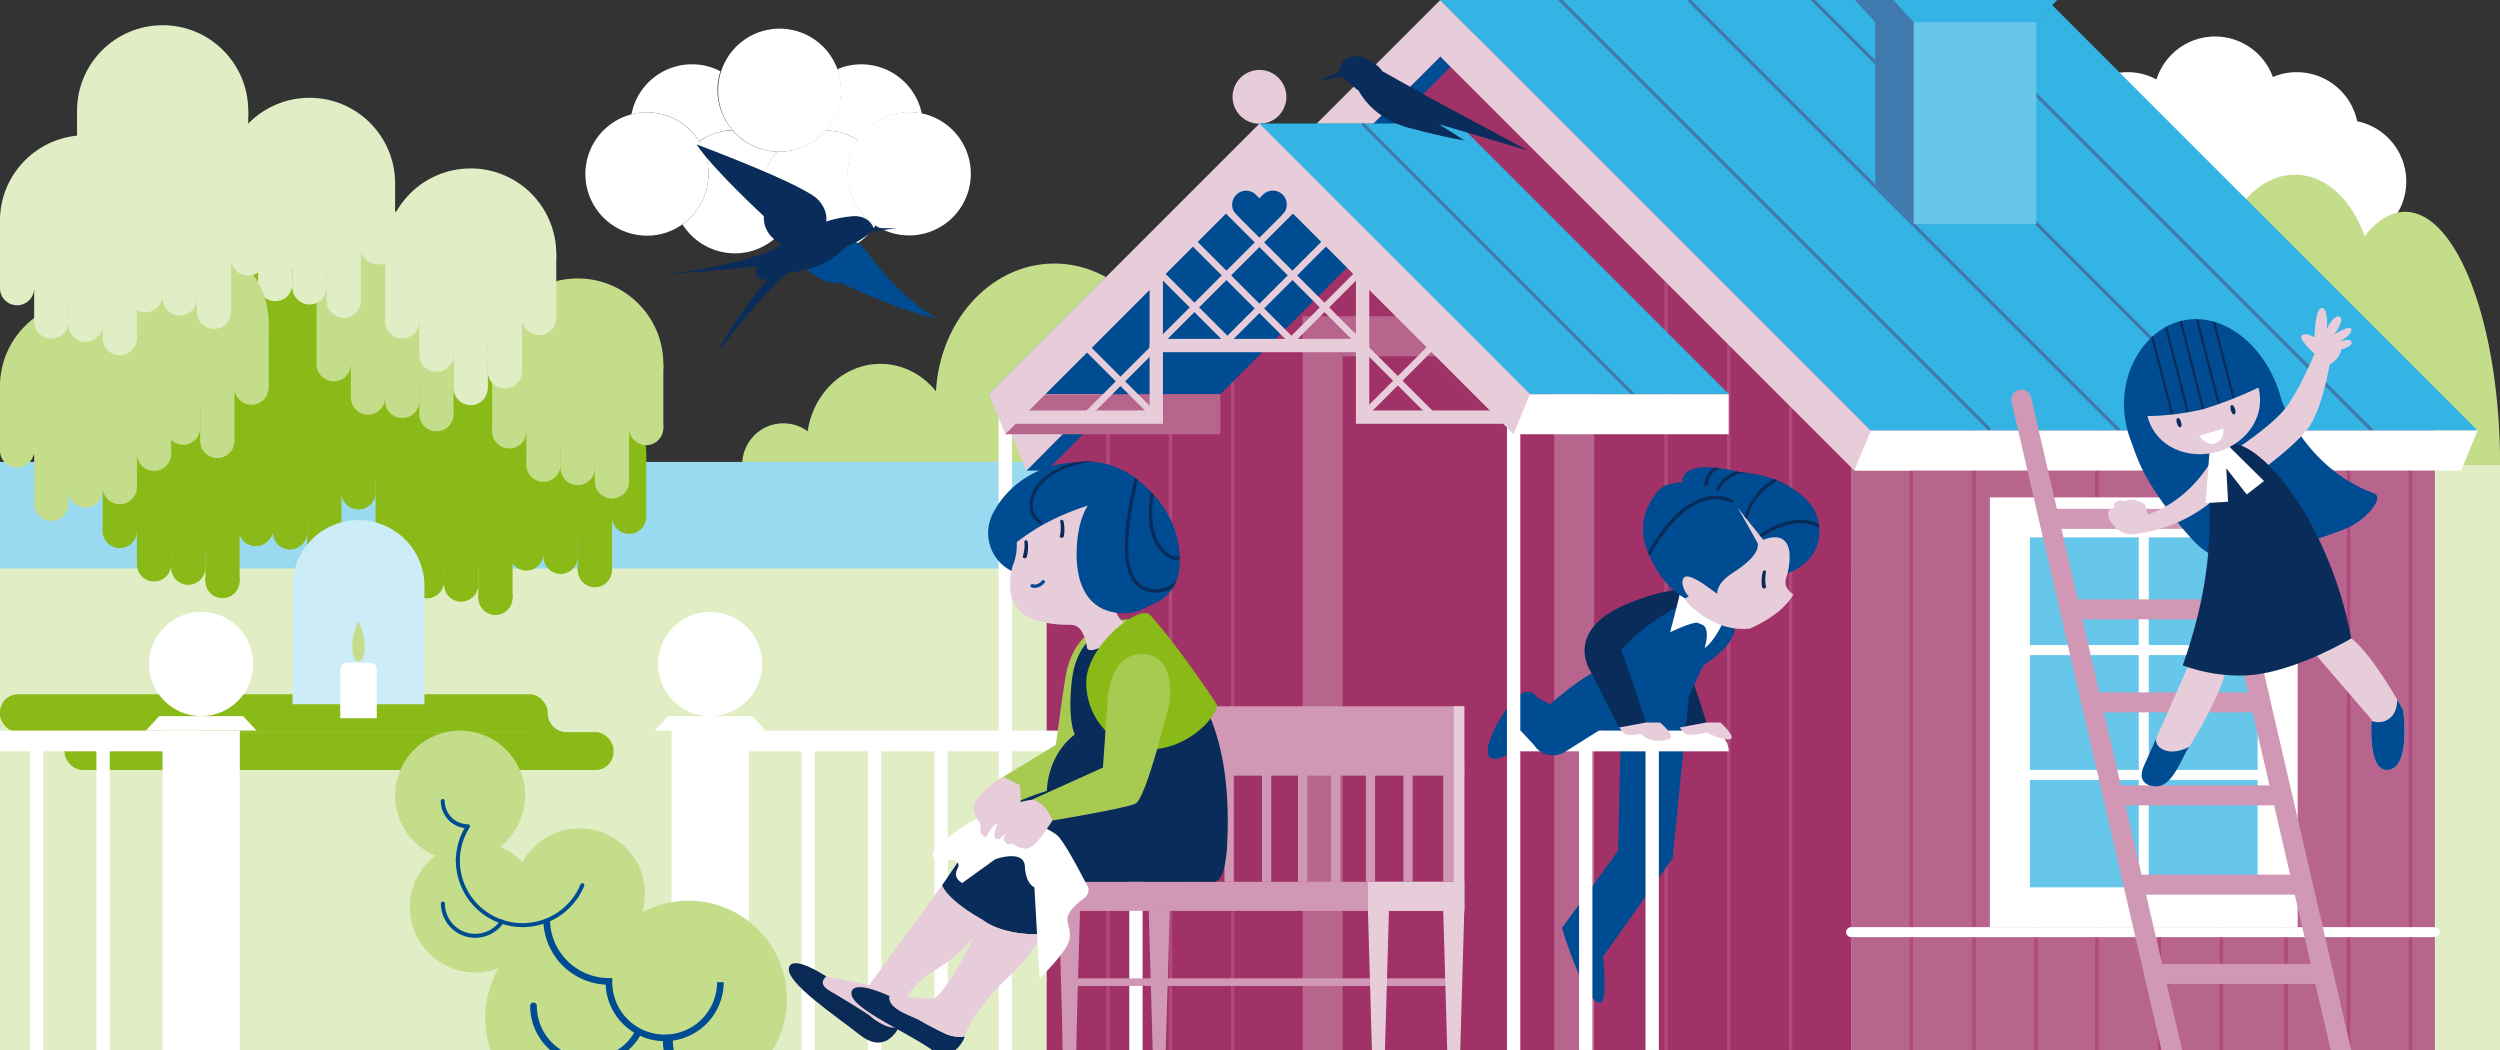 <svg xmlns="http://www.w3.org/2000/svg" viewBox="0 0 750 315"><rect x="0" y="0" width="750" height="315" fill="#333333" stroke="none"/><defs><style>.cls-1{fill:#fff;}.cls-2{fill:#c4dd8b;}.cls-3{fill:#e1eec5;}.cls-4{fill:#9adaf1;}.cls-5{fill:#89ba17;}.cls-6{fill:#ccecf8;}.cls-7{fill:#a03268;}.cls-8{fill:#b8658e;}.cls-9{fill:#b04a7b;}.cls-10{fill:#004c93;}.cls-11{fill:#e7ccd9;}.cls-12{fill:#67c7eb;}.cls-13{fill:#34b4e4;}.cls-14{fill:#4079ae;}.cls-15{fill:#0a2c5a;}.cls-16{fill:#d098b4;}.cls-17{fill:#a7cb51;}.cls-18{fill:#092a55;}</style></defs><title>efterlevande</title><g id="Efterlevande"><path class="cls-1" d="M646.776,23.754a17.941,17.941,0,0,0-8.6-2.1,18.461,18.461,0,0,0-18.1,15,18.5,18.5,0,0,0,4.7,36.4,18.345,18.345,0,0,0,10.6-3.4q7.032-5.087,0,0a18.618,18.618,0,0,0,15.7,8.7,18.261,18.261,0,0,0,13.35-5.752,18.441,18.441,0,0,0,28.849-2.648c-2.193-1.491-2.242-1.614-.1-.2a18.439,18.439,0,1,0,13.98-33.38,18.546,18.546,0,0,0-18.08-14.72,18,18,0,0,0-7.214,1.467,18.433,18.433,0,0,0-34.887.633Z"/><ellipse class="cls-2" cx="721.535" cy="139.726" rx="28.505" ry="76.187"/><ellipse class="cls-2" cx="688.461" cy="85.323" rx="23.27" ry="32.921"/><ellipse class="cls-2" cx="316.31" cy="120.033" rx="35.597" ry="40.973"/><circle class="cls-2" cx="235.007" cy="139.333" r="12.341"/><ellipse class="cls-2" cx="264.134" cy="133.282" rx="22.134" ry="24.125"/><rect class="cls-3" y="139.548" width="750.04" height="175.452"/><rect class="cls-4" y="138.58" width="700.113" height="31.989"/><circle class="cls-5" cx="138.365" cy="144.171" r="25.68"/><circle class="cls-5" cx="117.82" cy="164.366" r="5.136"/><circle class="cls-5" cx="128.092" cy="174.366" r="5.136"/><circle class="cls-5" cx="138.365" cy="175.366" r="5.136"/><circle class="cls-5" cx="148.637" cy="179.366" r="5.136"/><circle class="cls-5" cx="158.909" cy="163.366" r="5.136"/><rect class="cls-5" x="112.684" y="145.171" width="10.272" height="19.195"/><rect class="cls-5" x="122.956" y="143.171" width="10.272" height="31.195"/><rect class="cls-5" x="133.229" y="144.171" width="10.272" height="31.195"/><rect class="cls-5" x="143.501" y="148.171" width="10.272" height="31.195"/><rect class="cls-5" x="153.773" y="144.171" width="10.272" height="19.195"/><circle class="cls-5" cx="87.004" cy="128.521" r="25.68"/><circle class="cls-5" cx="66.46" cy="148.715" r="5.136"/><circle class="cls-5" cx="76.732" cy="158.715" r="5.136"/><circle class="cls-5" cx="87.004" cy="159.715" r="5.136"/><circle class="cls-5" cx="97.276" cy="163.715" r="5.136"/><circle class="cls-5" cx="107.548" cy="147.715" r="5.136"/><rect class="cls-5" x="61.324" y="129.521" width="10.272" height="19.195"/><rect class="cls-5" x="71.596" y="127.521" width="10.272" height="31.195"/><rect class="cls-5" x="81.868" y="128.521" width="10.272" height="31.195"/><rect class="cls-5" x="92.14" y="132.521" width="10.272" height="31.195"/><rect class="cls-5" x="102.412" y="128.521" width="10.272" height="19.195"/><rect class="cls-5" x="19.365" y="219.635" width="164.701" height="11.364" rx="5.408" ry="5.408"/><rect class="cls-5" y="208.283" width="164.316" height="11.364" rx="5.408" ry="5.408"/><path class="cls-5" d="M13.737,219.633a5.684,5.684,0,0,1,5.684,5.684h4.741V214.892H13.737Z"/><path class="cls-5" d="M164.317,213.967A5.684,5.684,0,0,0,170,219.65v4.741H159.576V213.967Z"/><path class="cls-6" d="M107.548,156.041h0a19.782,19.782,0,0,1,19.782,19.782v35.46a0,0,0,0,1,0,0H87.767a0,0,0,0,1,0,0v-35.46A19.782,19.782,0,0,1,107.548,156.041Z"/><polygon class="cls-5" points="87.004 62.977 35.934 70.249 30.798 128.408 107.548 134.544 112.684 144.171 173.322 118.491 133.229 81.308 87.004 62.977"/><circle class="cls-5" cx="168.186" cy="135.846" r="25.68"/><circle class="cls-5" cx="147.642" cy="156.041" r="5.136"/><circle class="cls-5" cx="157.914" cy="166.041" r="5.136"/><circle class="cls-5" cx="168.186" cy="167.041" r="5.136"/><circle class="cls-5" cx="178.458" cy="171.041" r="5.136"/><circle class="cls-5" cx="188.73" cy="155.041" r="5.136"/><rect class="cls-5" x="142.506" y="136.846" width="10.272" height="19.195"/><rect class="cls-5" x="152.778" y="134.846" width="10.272" height="31.195"/><rect class="cls-5" x="163.05" y="135.846" width="10.272" height="31.195"/><rect class="cls-5" x="173.322" y="139.846" width="10.272" height="31.195"/><rect class="cls-5" x="183.594" y="135.846" width="10.272" height="19.195"/><circle class="cls-5" cx="56.478" cy="139.118" r="25.68"/><circle class="cls-5" cx="35.934" cy="159.313" r="5.136"/><circle class="cls-5" cx="46.206" cy="169.313" r="5.136"/><circle class="cls-5" cx="56.478" cy="170.313" r="5.136"/><circle class="cls-5" cx="66.75" cy="174.313" r="5.136"/><circle class="cls-5" cx="77.022" cy="158.313" r="5.136"/><rect class="cls-5" x="30.798" y="140.118" width="10.272" height="19.195"/><rect class="cls-5" x="41.07" y="138.118" width="10.272" height="31.195"/><rect class="cls-5" x="51.342" y="139.118" width="10.272" height="31.195"/><rect class="cls-5" x="61.614" y="143.118" width="10.272" height="31.195"/><rect class="cls-5" x="71.886" y="139.118" width="10.272" height="19.195"/><circle class="cls-2" cx="25.662" cy="115.947" r="25.68"/><circle class="cls-2" cx="46.206" cy="136.142" r="5.136"/><circle class="cls-2" cx="35.934" cy="146.142" r="5.136"/><circle class="cls-2" cx="25.662" cy="147.142" r="5.136"/><circle class="cls-2" cx="15.39" cy="151.142" r="5.136"/><circle class="cls-2" cx="5.118" cy="135.142" r="5.136"/><rect class="cls-2" x="41.07" y="116.947" width="10.272" height="19.195" transform="translate(92.412 253.089) rotate(-180)"/><rect class="cls-2" x="30.798" y="114.947" width="10.272" height="31.195" transform="translate(71.868 261.089) rotate(-180)"/><rect class="cls-2" x="20.526" y="115.947" width="10.272" height="31.195" transform="translate(51.324 263.089) rotate(-180)"/><rect class="cls-2" x="10.254" y="119.947" width="10.272" height="31.195" transform="translate(30.78 271.089) rotate(-180)"/><rect class="cls-2" x="-0.018" y="115.947" width="10.272" height="19.195" transform="translate(10.235 251.089) rotate(-180)"/><circle class="cls-2" cx="173.322" cy="109.214" r="25.68"/><circle class="cls-2" cx="152.778" cy="129.408" r="5.136"/><circle class="cls-2" cx="163.05" cy="139.408" r="5.136"/><circle class="cls-2" cx="173.322" cy="140.408" r="5.136"/><circle class="cls-2" cx="183.594" cy="144.408" r="5.136"/><circle class="cls-2" cx="193.866" cy="128.408" r="5.136"/><rect class="cls-2" x="147.642" y="110.214" width="10.272" height="19.195"/><rect class="cls-2" x="157.914" y="108.214" width="10.272" height="31.195"/><rect class="cls-2" x="168.186" y="109.214" width="10.272" height="31.195"/><rect class="cls-2" x="178.458" y="113.214" width="10.272" height="31.195"/><rect class="cls-2" x="188.731" y="109.214" width="10.272" height="19.195"/><circle class="cls-2" cx="120.659" cy="89.078" r="25.68"/><circle class="cls-2" cx="100.114" cy="109.272" r="5.136"/><circle class="cls-2" cx="110.386" cy="119.272" r="5.136"/><circle class="cls-2" cx="120.659" cy="120.272" r="5.136"/><circle class="cls-2" cx="130.931" cy="124.272" r="5.136"/><circle class="cls-2" cx="141.203" cy="108.272" r="5.136"/><rect class="cls-2" x="94.978" y="90.078" width="10.272" height="19.195"/><rect class="cls-2" x="105.25" y="88.078" width="10.272" height="31.195"/><rect class="cls-2" x="115.523" y="89.078" width="10.272" height="31.195"/><rect class="cls-2" x="125.795" y="93.078" width="10.272" height="31.195"/><rect class="cls-2" x="136.067" y="89.078" width="10.272" height="19.195"/><circle class="cls-3" cx="92.853" cy="55.019" r="25.68"/><circle class="cls-3" cx="72.308" cy="75.214" r="5.136"/><circle class="cls-3" cx="82.58" cy="85.214" r="5.136"/><circle class="cls-3" cx="92.853" cy="86.214" r="5.136"/><circle class="cls-3" cx="103.125" cy="90.214" r="5.136"/><circle class="cls-3" cx="113.397" cy="74.214" r="5.136"/><rect class="cls-3" x="67.172" y="56.019" width="10.272" height="19.195"/><rect class="cls-3" x="77.444" y="54.019" width="10.272" height="31.195"/><rect class="cls-3" x="87.717" y="55.019" width="10.272" height="31.195"/><rect class="cls-3" x="97.989" y="59.019" width="10.272" height="31.195"/><rect class="cls-3" x="108.261" y="55.019" width="10.272" height="19.195"/><circle class="cls-2" cx="54.93" cy="97.098" r="25.68"/><circle class="cls-2" cx="34.386" cy="117.293" r="5.136"/><circle class="cls-2" cx="44.658" cy="127.293" r="5.136"/><circle class="cls-2" cx="54.93" cy="128.293" r="5.136"/><circle class="cls-2" cx="65.202" cy="132.293" r="5.136"/><circle class="cls-2" cx="75.474" cy="116.293" r="5.136"/><rect class="cls-2" x="29.25" y="98.098" width="10.272" height="19.195"/><rect class="cls-2" x="39.522" y="96.098" width="10.272" height="31.195"/><rect class="cls-2" x="49.794" y="97.098" width="10.272" height="31.195"/><rect class="cls-2" x="60.066" y="101.098" width="10.272" height="31.195"/><rect class="cls-2" x="70.339" y="97.098" width="10.272" height="19.195"/><circle class="cls-3" cx="48.794" cy="33.244" r="25.68"/><circle class="cls-3" cx="28.25" cy="53.439" r="5.136"/><circle class="cls-3" cx="38.522" cy="63.439" r="5.136"/><circle class="cls-3" cx="48.794" cy="64.439" r="5.136"/><circle class="cls-3" cx="59.066" cy="68.439" r="5.136"/><circle class="cls-3" cx="69.338" cy="52.439" r="5.136"/><rect class="cls-3" x="23.114" y="34.244" width="10.272" height="19.195"/><rect class="cls-3" x="33.386" y="32.244" width="10.272" height="31.195"/><rect class="cls-3" x="43.658" y="33.244" width="10.272" height="31.195"/><rect class="cls-3" x="53.93" y="37.244" width="10.272" height="31.195"/><rect class="cls-3" x="64.203" y="33.244" width="10.272" height="19.195"/><circle class="cls-3" cx="25.662" cy="66.249" r="25.68"/><circle class="cls-3" cx="5.118" cy="86.444" r="5.136"/><circle class="cls-3" cx="15.39" cy="96.444" r="5.136"/><circle class="cls-3" cx="25.662" cy="97.444" r="5.136"/><circle class="cls-3" cx="35.934" cy="101.444" r="5.136"/><circle class="cls-3" cx="46.206" cy="85.444" r="5.136"/><rect class="cls-3" x="-0.018" y="67.249" width="10.272" height="19.195"/><rect class="cls-3" x="10.254" y="65.249" width="10.272" height="31.195"/><rect class="cls-3" x="20.526" y="66.249" width="10.272" height="31.195"/><rect class="cls-3" x="30.798" y="70.249" width="10.272" height="31.195"/><rect class="cls-3" x="41.07" y="66.249" width="10.272" height="19.195"/><circle class="cls-3" cx="53.93" cy="58.344" r="25.68"/><circle class="cls-3" cx="33.386" cy="78.539" r="5.136"/><circle class="cls-3" cx="43.658" cy="88.539" r="5.136"/><circle class="cls-3" cx="53.93" cy="89.539" r="5.136"/><circle class="cls-3" cx="64.202" cy="93.539" r="5.136"/><circle class="cls-3" cx="74.474" cy="77.539" r="5.136"/><rect class="cls-3" x="28.25" y="59.344" width="10.272" height="19.195"/><rect class="cls-3" x="38.522" y="57.344" width="10.272" height="31.195"/><rect class="cls-3" x="48.794" y="58.344" width="10.272" height="31.195"/><rect class="cls-3" x="59.066" y="62.344" width="10.272" height="31.195"/><rect class="cls-3" x="69.339" y="58.344" width="10.272" height="19.195"/><circle class="cls-3" cx="141.203" cy="76.208" r="25.68"/><circle class="cls-3" cx="120.659" cy="96.403" r="5.136"/><circle class="cls-3" cx="130.931" cy="106.403" r="5.136"/><circle class="cls-3" cx="141.203" cy="116.403" r="5.136"/><circle class="cls-3" cx="151.475" cy="111.403" r="5.136"/><circle class="cls-3" cx="161.747" cy="95.403" r="5.136"/><rect class="cls-3" x="115.523" y="77.208" width="10.272" height="19.195"/><rect class="cls-3" x="125.795" y="75.208" width="10.272" height="31.195"/><rect class="cls-3" x="136.067" y="76.208" width="10.272" height="40.195"/><rect class="cls-3" x="146.339" y="80.208" width="10.272" height="31.195"/><rect class="cls-3" x="156.611" y="76.208" width="10.272" height="19.195"/><path class="cls-1" d="M209.745,42.4a19.321,19.321,0,0,1,10-3.4,18.163,18.163,0,0,1-4.5-12,16.867,16.867,0,0,1,.9-5.6,17.942,17.942,0,0,0-8.6-2.1,18.461,18.461,0,0,0-18.1,15,17.59,17.59,0,0,1,4.6-.6A18.361,18.361,0,0,1,209.745,42.4Z"/><path class="cls-1" d="M247.745,39.1a18.753,18.753,0,0,1,9.6,3,18.365,18.365,0,0,1,15.5-8.4,14.994,14.994,0,0,1,3.7.4,18.547,18.547,0,0,0-18.1-14.8,18,18,0,0,0-7.3,1.5,18.967,18.967,0,0,1,1.1,6.3A18.562,18.562,0,0,1,247.745,39.1Z"/><path class="cls-1" d="M233.144,45.5a18.65,18.65,0,0,1-13.4-6.4,17.439,17.439,0,0,0-10,3.4,17.771,17.771,0,0,1,2.8,9.7,18.652,18.652,0,0,1-7.8,15.1,18.618,18.618,0,0,0,15.7,8.7,18.267,18.267,0,0,0,13.4-5.8,18.174,18.174,0,0,1-5.1-12.7A18.608,18.608,0,0,1,233.144,45.5Z"/><path class="cls-1" d="M254.344,52.1a17.863,17.863,0,0,1,3-10,18.46,18.46,0,0,0-9.6-3,18.534,18.534,0,0,1-14,6.4h-.6a18.308,18.308,0,0,0,.6,24.7,18.447,18.447,0,0,0,28.9-2.6A18.649,18.649,0,0,1,254.344,52.1Z"/><path class="cls-1" d="M276.444,34a22.059,22.059,0,0,0-3.7-.4,18.6,18.6,0,0,0-15.5,8.4,18.107,18.107,0,0,0-3,10,18.5,18.5,0,1,0,22.2-18Z"/><path class="cls-1" d="M212.544,52.1a17.771,17.771,0,0,0-2.8-9.7,18.618,18.618,0,0,0-15.7-8.7,17.049,17.049,0,0,0-4.6.6,18.5,18.5,0,0,0,4.7,36.4,18.345,18.345,0,0,0,10.6-3.4A18.7,18.7,0,0,0,212.544,52.1Z"/><path class="cls-1" d="M219.844,39.1a18.471,18.471,0,0,0,13.4,6.4h.6a18.534,18.534,0,0,0,14-6.4,18.163,18.163,0,0,0,4.5-12,18.961,18.961,0,0,0-1.1-6.3,18.434,18.434,0,0,0-34.9.6,17.741,17.741,0,0,0-.9,5.6A18.025,18.025,0,0,0,219.844,39.1Z"/><ellipse class="cls-2" cx="375.826" cy="120.033" rx="35.597" ry="40.973"/><polygon class="cls-7" points="555.339 315 314.006 315 314.006 110.166 391.369 47.303 431.669 7.023 555.339 47.303 555.339 315"/><rect class="cls-8" x="555.339" y="123.248" width="175.121" height="191.752"/><rect class="cls-9" x="350.66" y="125.409" width="1" height="189.591"/><rect class="cls-9" x="518.11" y="78.701" width="1" height="236.291"/><rect class="cls-9" x="499.331" y="78.701" width="1" height="236.291"/><rect class="cls-9" x="536.687" y="78.701" width="1" height="236.291"/><rect class="cls-9" x="591.699" y="78.701" width="1" height="236.299"/><rect class="cls-9" x="572.918" y="78.701" width="1" height="236.299"/><rect class="cls-9" x="610.276" y="78.701" width="1" height="236.299"/><rect class="cls-9" x="647.337" y="78.701" width="1" height="236.299"/><rect class="cls-9" x="628.558" y="78.701" width="1" height="236.299"/><rect class="cls-9" x="665.915" y="78.701" width="1" height="236.299"/><rect class="cls-9" x="704.102" y="139.68" width="1" height="175.32"/><rect class="cls-9" x="685.323" y="78.701" width="1" height="236.299"/><rect class="cls-9" x="722.679" y="139.68" width="1" height="175.32"/><rect class="cls-9" x="331.939" y="125.409" width="1" height="189.591"/><rect class="cls-9" x="369.296" y="114.557" width="1" height="200.443"/><polygon class="cls-10" points="307.886 141.176 435.109 13.954 441.228 13.954 314.006 141.176 307.886 141.176"/><polygon class="cls-11" points="432.097 0 302.982 129.115 307.886 141.176 307.891 141.176 432.097 16.971 556.303 141.176 573.273 141.176 432.097 0"/><path class="cls-1" d="M730.46,281.139H555.338a1.5,1.5,0,0,1,0-3H730.46a1.5,1.5,0,0,1,0,3Z"/><polygon class="cls-10" points="296.745 118.245 377.86 37.13 377.988 37.13 437.517 37.13 439.962 44.391 366.108 118.245 296.745 118.245"/><rect class="cls-1" x="240.474" y="222.29" width="4" height="92.71"/><rect class="cls-1" x="201.457" y="219.183" width="23.18" height="71.31"/><polygon class="cls-1" points="229.637 219.183 196.457 219.183 200.457 214.831 225.637 214.831 229.637 219.183"/><circle class="cls-1" cx="213.047" cy="199.201" r="15.631"/><path class="cls-1" d="M212.875,225.4l5.309-6.214H356.631a6.214,6.214,0,0,1,6.214,6.214Z"/><circle class="cls-11" cx="377.839" cy="29.054" r="8.076"/><rect class="cls-12" x="602.971" y="155.216" width="80.323" height="116.977"/><path class="cls-1" d="M677.294,161.216V266.193H608.97V161.216h68.324m12-12H596.97V278.193h92.324V149.216Z"/><rect class="cls-7" x="396.78" y="100.88" width="75.474" height="208.12"/><path class="cls-8" d="M466.253,106.88V315H402.78V106.88h63.473m12-12H390.78V315h87.473V94.88Z"/><polygon class="cls-13" points="518.61 118.245 437.495 37.13 437.367 37.13 377.839 37.13 458.953 118.245 518.61 118.245"/><polygon class="cls-13" points="518.61 118.245 437.495 37.13 437.367 37.13 377.839 37.13 458.953 118.245 518.61 118.245"/><polygon class="cls-13" points="743.279 129.159 614.123 0.002 563.67 0.002 432.097 0.002 561.253 129.159 743.279 129.159"/><rect class="cls-14" x="531.892" y="-26.999" width="1" height="182.655" transform="translate(110.447 395.299) rotate(-45)"/><rect class="cls-14" x="448.837" y="20.331" width="1" height="114.713" transform="translate(76.674 340.483) rotate(-45)"/><rect class="cls-14" x="570.713" y="-26.747" width="1" height="182.655" transform="translate(121.639 422.824) rotate(-45)"/><rect class="cls-14" x="607.687" y="-26.999" width="1" height="182.654" transform="translate(132.646 448.892) rotate(-45)"/><rect class="cls-14" x="646.507" y="-26.747" width="1" height="182.655" transform="translate(143.839 476.419) rotate(-45)"/><rect class="cls-1" x="641.632" y="155.66" width="3" height="112.449"/><path class="cls-15" d="M529.9,178.281s-5.5-4.459-23.014,2.632c-19.966,8.084-11.6,20.381-11.6,20.381l8.607,16.964,8.023-1.5s-3.076-10.344-7.424-21.765C504.493,194.993,513.213,184.44,529.9,178.281Z"/><path class="cls-10" d="M464.862,211.486,486.2,221.808l-.767,33.477L468.58,278.4s6.741,22.355,11.341,22.418c2.55.035.974-13.776.974-13.776l20.9-29.6,4.868-48.561,4.338-9.29s12.62-7.545,8.6-13.863-11.8-12.623-22.9-6.074c-6.313,3.723-16.777,21.157-16.777,21.157C473.294,203.632,464.862,211.486,464.862,211.486Z"/><rect class="cls-1" x="260.409" y="222.29" width="4" height="92.71"/><rect class="cls-1" x="473.721" y="222.29" width="4" height="92.702"/><rect class="cls-1" x="493.656" y="222.29" width="4" height="92.702"/><rect class="cls-1" x="318.845" y="222.29" width="4" height="92.71"/><rect class="cls-1" x="338.78" y="222.29" width="4" height="92.71"/><path class="cls-10" d="M461.155,209.239s-1.888-3.382-5.6-.6-11.136,15.3-8.832,18.336,11.776-4.932,11.776-4.932l3.56,3.072,5.4-8.509,2.816-2.529Z"/><polygon class="cls-16" points="345.809 315 349.722 315 350.924 273.096 344.607 273.096 345.809 315"/><polygon class="cls-16" points="318.889 315 322.802 315 324.003 273.096 317.687 273.096 318.889 315"/><rect class="cls-16" x="320.141" y="264.534" width="119.143" height="8.73" transform="translate(759.426 537.799) rotate(-180)"/><rect class="cls-16" x="321.043" y="293.51" width="116.473" height="2.279" transform="translate(758.558 589.299) rotate(-180)"/><rect class="cls-11" x="410.375" y="264.534" width="28.909" height="8.73" transform="translate(849.659 537.799) rotate(-180)"/><polygon class="cls-11" points="411.576 315 415.49 315 416.691 273.096 410.375 273.096 411.576 315"/><polygon class="cls-11" points="434.17 315 438.083 315 439.284 273.096 432.968 273.096 434.17 315"/><rect class="cls-1" x="452.09" y="118.245" width="4" height="196.755"/><rect class="cls-1" x="280.343" y="222.29" width="4" height="92.71"/><rect class="cls-1" x="28.927" y="222.29" width="4" height="92.888"/><rect class="cls-1" x="49.362" y="222.29" width="3" height="68.203"/><rect class="cls-1" x="48.765" y="219.183" width="23.18" height="95.817" transform="translate(120.709 534.183) rotate(-180)"/><polygon class="cls-1" points="43.765 219.183 76.944 219.183 72.944 214.831 47.765 214.831 43.765 219.183"/><circle class="cls-1" cx="60.355" cy="199.201" r="15.631"/><rect class="cls-1" y="219.183" width="60.355" height="6.214"/><rect class="cls-1" x="8.993" y="222.29" width="4" height="92.888"/><rect class="cls-1" x="601.503" y="230.978" width="83.258" height="3"/><rect class="cls-1" x="601.503" y="193.533" width="83.258" height="3"/><path class="cls-11" d="M451.886,127.136H406.78V77.687a2,2,0,0,1,4,0v45.449h41.106a2,2,0,0,1,0,4Z"/><path class="cls-11" d="M408.78,105.66h-61.9a2,2,0,0,1,0-4h61.9a2,2,0,0,1,0,4Z"/><path class="cls-11" d="M430.256,126.136a1,1,0,0,1-.707-.293L363,59.3a1,1,0,0,1,1.414-1.414l66.548,66.548a1,1,0,0,1-.707,1.707Z"/><path class="cls-11" d="M369.752,104.651a1,1,0,0,1-.707-.293l-22.53-22.531a1,1,0,0,1,1.414-1.414l22.53,22.531a1,1,0,0,1-.707,1.707Z"/><path class="cls-11" d="M408.428,126.136a1,1,0,0,1-.707-1.707l22.531-22.53a1,1,0,0,1,1.414,1.414l-22.531,22.53A1,1,0,0,1,408.428,126.136Z"/><path class="cls-11" d="M388.966,104.656a1,1,0,0,1-.707-.293L351.838,67.941a1,1,0,0,1,1.414-1.414l36.421,36.422a1,1,0,0,1-.707,1.707Z"/><path class="cls-11" d="M385.9,104.66a1,1,0,0,1-.707-1.707l22.53-22.53a1,1,0,0,1,1.414,1.414l-22.53,22.53A1,1,0,0,1,385.9,104.66Z"/><path class="cls-11" d="M366.684,104.665a1,1,0,0,1-.707-1.707L402.4,66.537a1,1,0,0,1,1.414,1.414l-36.421,36.421A1,1,0,0,1,366.684,104.665Z"/><rect class="cls-1" x="453.838" y="118.272" width="64.771" height="12"/><polygon class="cls-14" points="562.571 0 562.571 55.689 574.128 67.234 599.349 67.234 599.349 0 562.571 0"/><polygon class="cls-14" points="556.442 0 617.085 0 610.955 6.668 562.571 6.668 556.442 0"/><rect class="cls-12" x="574.128" width="36.777" height="67.234"/><polygon class="cls-13" points="567.999 0 617.085 0 610.955 6.668 574.128 6.668 567.999 0"/><path class="cls-1" d="M455.414,219.183H512.4a6.214,6.214,0,0,1,6.214,6.214v0a0,0,0,0,1,0,0h-63.2a0,0,0,0,1,0,0v-6.214A0,0,0,0,1,455.414,219.183Z"/><polygon class="cls-1" points="743.279 129.164 743.279 129.159 561.253 129.159 556.299 141.159 738.327 141.159 743.279 129.164"/><rect class="cls-16" x="614.347" y="152.66" width="52.914" height="6"/><path class="cls-16" d="M656.474,116.95a3,3,0,0,0-2.247,3.6L699.206,315h6.158L660.073,119.2A3,3,0,0,0,656.474,116.95Z"/><rect class="cls-16" x="619.612" y="179.801" width="52.913" height="6"/><rect class="cls-16" x="627.821" y="207.713" width="52.913" height="6"/><rect class="cls-16" x="644.917" y="289.178" width="52.913" height="6"/><rect class="cls-16" x="639.366" y="262.396" width="52.913" height="6"/><rect class="cls-16" x="632.72" y="235.61" width="52.913" height="6"/><circle class="cls-2" cx="173.884" cy="268.109" r="19.6"/><circle class="cls-2" cx="142.564" cy="272.143" r="19.6"/><circle class="cls-2" cx="138.037" cy="238.687" r="19.505"/><rect class="cls-1" x="299.594" y="125.136" width="4" height="189.864"/><rect class="cls-8" x="301.594" y="118.272" width="64.52" height="12"/><path class="cls-11" d="M348.88,127.136H304.955a2,2,0,0,1,0-4H344.88V77.687a2,2,0,0,1,4,0Z"/><path class="cls-11" d="M346.88,126.136a1,1,0,0,1-.707-.293l-22.531-22.53a1,1,0,0,1,1.414-1.414l22.531,22.53a1,1,0,0,1-.707,1.707Z"/><path class="cls-11" d="M325.4,126.136a1,1,0,0,1-.707-1.707l66.538-66.538a1,1,0,0,1,1.414,1.414l-66.538,66.538A1,1,0,0,1,325.4,126.136Z"/><path class="cls-11" d="M377.839,37.066l-81.146,81.146,4.906,12.065,67.419-67.419v1.722H371.1l-.228-.228a4.18,4.18,0,0,1,5.912-5.912l1.035,1.035,1.068-1.068A4.18,4.18,0,0,1,384.8,64.32l-.261.261h2.092v-1.75l67.447,67.447,4.906-12.065Z"/><path class="cls-10" d="M487.734,214.068l-18.253,11.5a6.77,6.77,0,0,1-9.309-2.114l-3.979-4.253a22.263,22.263,0,0,1,5.627-5.8l18.253-11.5a6.77,6.77,0,0,1,9.309,2.114l.466.739A6.77,6.77,0,0,1,487.734,214.068Z"/><path class="cls-15" d="M511.72,178.281s-5.5-4.459-23.014,2.632c-19.966,8.084-11.6,20.381-11.6,20.381l8.607,16.964,8.023-1.5s-3.076-10.344-7.424-21.765C486.318,194.993,495.038,184.44,511.72,178.281Z"/><path class="cls-1" d="M504.041,177.643s-.121,1.117-3.012,12.036c0,0,7.035-3.392,8.42-2.787l1.385.605s2.314.82.558,6.924c0,0,3-1.737,6.214-9.315,0,0-.454,1.759-5.519-.619A21.954,21.954,0,0,1,504.041,177.643Z"/><path class="cls-11" d="M504.7,144.648s-20.738,9.905-3.576,30.073l5.272,6.216s7.437,8.755,18.481,7.66l.074-.006s9.565-3.883,13.055-10.24c0,0-2.967-1.811-2.272-4.529.651-2.548,2.3-5.455,1.7-11.383C536.781,156.038,529.818,135.854,504.7,144.648Z"/><path class="cls-10" d="M536.7,145.892c-5.878-3.734-14.757-4.254-14.757-4.254s-17.212-4.823-17.25,3.009c0,0-4.137.224-6.217,1.642-.063.043-.119.089-.177.134a3.116,3.116,0,0,0-.534.5,20.3,20.3,0,0,0-4.191,7.2q-.1.345-.2.706a15.919,15.919,0,0,0-.229,6.678c.042.244.092.493.146.743a20.97,20.97,0,0,0,1.345,4.086c.367.83.738,1.6,1.109,2.324.122.239.245.474.367.7,4.3,8,9.487,10.129,9.487,10.129l6.536-3.509,3.078,2.173s-.645-2.654,4.145-5.98c1.161-.806,8.517-5.115,7.977-9.166,0,0-5.569-10.064-6.165-10.8l7.832,9.744s10.459-4.862,7.3,10.008c0,0,8.941-2.787,9.477-11.586C546.288,152.088,540.593,148.362,536.7,145.892Z"/><path class="cls-15" d="M529.426,171.105h0a.68.68,0,0,0-.626.563,11.582,11.582,0,0,0-.2,4.4.658.658,0,0,0,.707.468h0c.341-.016.561-.238.5-.5a10.988,10.988,0,0,1-.023-4.294C529.842,171.417,529.687,171.128,529.426,171.105Z"/><path class="cls-11" d="M512.142,175.981s-5.66-4.289-6.991-2.681.211,7.563,9.424,10.322"/><path class="cls-11" d="M511.917,216.758h4.247s5.335,4.894,2.549,5.045-6.8-2.109-6.8-2.109-5.495,1.588-6.759.075l-1.264-1.512Z"/><path class="cls-11" d="M493.756,216.758H498s5.242,4.315,2.549,5.045c-5.914,1.6-8.329-1.741-8.329-1.741s-3.961,1.22-5.225-.293l-1.264-1.512Z"/><path class="cls-15" d="M545.639,157.136c-2.668-1.316-8.75-2.855-17.818,3.267l.281.415.314.391c6.053-4.077,10.659-4.5,13.446-4.134a10.489,10.489,0,0,1,3.906,1.279C545.74,157.936,545.7,157.528,545.639,157.136Z"/><path class="cls-15" d="M533.257,144.155q-.6-.241-1.2-.452a19.84,19.84,0,0,0-8.722,11.176v0l.5.622a.5.5,0,0,0,.463-.361C526.02,148.905,531.173,145.366,533.257,144.155Z"/><path class="cls-15" d="M519.926,150.64a.5.5,0,0,0-.163-.687,11.113,11.113,0,0,0-8.295-.742c-6.044,1.575-11.783,7.144-17.066,16.54.08.195.154.387.242.585.068.154.137.3.2.445a.485.485,0,0,0,.233-.2c5.113-9.207,10.854-14.875,16.6-16.39a10.33,10.33,0,0,1,7.555.615A.5.5,0,0,0,519.926,150.64Z"/><path class="cls-15" d="M514.3,140.274a6.784,6.784,0,0,0-3.042,5.556l1,.068c.27-3.994,2.975-5.142,3.9-5.419C515.551,140.4,514.93,140.327,514.3,140.274Z"/><path class="cls-15" d="M520.959,141.386A9.853,9.853,0,0,0,514.727,147l.922.387a9.344,9.344,0,0,1,8.172-5.556v-.007c-1.149-.144-1.873-.189-1.873-.189S521.577,141.535,520.959,141.386Z"/><path class="cls-10" d="M281.281,95.5S271.3,91.019,259.917,75.32c-3.666-5.056-10.517-3.779-10.517-3.779l-8.431,7.849a13.668,13.668,0,0,0,11.461,5.578S271.876,94.119,281.281,95.5Z"/><path class="cls-11" d="M295.928,274.173s-2.409,8.832-14.586,16.32c-13.478,8.287-10.756,15.494-10.756,15.494s-3.532,11.713-12.8,4.351c-6.734-5.346-21.92-15.448-21.117-19.889s11.228,2.493,11.228,2.493,12.1,2.417,12.842,2.632c0,0,7.364-10.179,21.912-30.022"/><path class="cls-17" d="M304.62,240.8s17.68-4.165,20.966-5.671,12.188-32.045,12.188-32.045S349.2,185.5,339.3,185.761c-15.059.4-18.2,11.425-19.179,15-.85,3.115-3.348,22.673-3.348,22.673l-18.176,11.067S302.84,235.327,304.62,240.8Z"/><path class="cls-10" d="M684.447,119.979c-4.2-16.285-17.74-26.877-30.263-23.662s-20.9,19.542-15.115,35.356c1.678,4.588,2.356,7.036,5.244,12.136,3.754,6.63,12.01,17.336,16.153,20.666,3.573,2.872,6.115,3.175,7.645,2.782a127.864,127.864,0,0,0,35.727-8.72c5.94-2.38,11.675-9.319,8.344-10.546-20.787-7.656-27.725-27.986-27.725-27.986S684.45,119.988,684.447,119.979Z"/><path class="cls-15" d="M654.531,96.24c-.115.027-.231.047-.346.077s-.227.068-.341.1l6.867,26.755A.359.359,0,1,0,661.4,123Z"/><path class="cls-15" d="M650.1,97.905c-.216.113-.43.228-.642.35l6.7,26.087a.359.359,0,1,0,.687-.176Z"/><path class="cls-15" d="M651.594,125.512a.359.359,0,1,0,.687-.176l-6.308-24.576q-.3.265-.593.543Z"/><path class="cls-15" d="M658.757,95.746l6.693,26.077a.359.359,0,1,0,.687-.176l-6.643-25.881C659.249,95.757,659,95.746,658.757,95.746Z"/><path class="cls-15" d="M670.009,120.653a.359.359,0,1,0,.687-.176L664.58,96.648q-.394-.122-.79-.227Z"/><path class="cls-11" d="M664.843,135.679c-7.928,15.415-20.526,18.635-20.526,18.635s-.195-.727-.526-2.147-1.892-1.6-2.987-2.056a4.544,4.544,0,0,0-2.541-.053c-1.545.746-1.958-.446-3.379.5-1.587,1.056.3,1.7-1.353,1.991-3.348.593,1.285,9.1,7.273,7.586a44.667,44.667,0,0,0,27.657-14.35Z"/><path class="cls-1" d="M104.027,198.787h7.044a1.955,1.955,0,0,1,1.955,1.955v14.717a0,0,0,0,1,0,0H102.071a0,0,0,0,1,0,0V200.742A1.955,1.955,0,0,1,104.027,198.787Z"/><rect class="cls-16" x="350.057" y="211.884" width="89.228" height="20.811" transform="translate(789.341 444.579) rotate(-180)"/><rect class="cls-16" x="432.968" y="229.778" width="6.316" height="34.757"/><rect class="cls-11" x="436.126" y="211.884" width="3.158" height="61.212"/><rect class="cls-16" x="421.025" y="229.778" width="2.762" height="34.757"/><rect class="cls-16" x="409.763" y="229.778" width="2.762" height="34.757"/><rect class="cls-16" x="399.349" y="229.778" width="2.762" height="34.757"/><rect class="cls-16" x="389.399" y="229.778" width="2.762" height="34.757"/><rect class="cls-16" x="378.609" y="229.778" width="2.762" height="34.757"/><rect class="cls-16" x="367.348" y="229.778" width="2.762" height="34.757"/><rect class="cls-16" x="356.933" y="229.778" width="2.762" height="34.757"/><path class="cls-2" d="M109.4,194.178c0,4.315-1.855,4.268-1.855,4.268s-1.855.047-1.855-4.268a18.5,18.5,0,0,1,1.855-7.813A18.5,18.5,0,0,1,109.4,194.178Z"/><path class="cls-15" d="M330.27,189.381s-7.407,3.057-8.714,14.747c-1.358,12.151.876,16.2.876,16.2-8.51,6.64-8.352,16.915-8.352,16.915-16.857,5.518-17.629,9.043-18.957,10.087a15.191,15.191,0,0,0-2.788,4.026l-9.687,14.2c2,4.844,11.859,10.189,11.859,10.189s5.313,4.964,18.166,4.5l0,0q-.393.72-.824,1.451l-.014.023a47.417,47.417,0,0,0,6.224-17.17h46.1c3.954,0,4.039-12.68,4.039-12.68C370.921,190.155,330.27,189.381,330.27,189.381Z"/><path class="cls-15" d="M283.5,310.047c-3.738-1.809-4.965-2.487-7.5-3.934s-9.8-3.417-9.109-7.277h0s-11.3-5.39-11.467-.88S271.6,309.352,279.655,315h6.966a10.173,10.173,0,0,0,2.785-3.85s.014-.077.052-.22A10.3,10.3,0,0,1,283.5,310.047Z"/><path class="cls-11" d="M312.67,280.247l0,0c-12.853.461-18.166-4.5-18.166-4.5-.522,1.184-1.026,2.3-1.518,3.368q-.278.6-.55,1.184c-.48,1.025-.949,2.009-1.4,2.929q-.4.821-.791,1.588c-.233.461-.461.9-.686,1.337l-.2.38q-.248.475-.49.927l-.185.345q-.643,1.195-1.238,2.233l-.167.29q-.222.385-.437.749l-.158.267c-.187.314-.372.62-.551.911q-.3.484-.581.926l-.025.039q-.288.45-.561.857c-.067.1-.13.192-.2.289-.121.179-.242.356-.358.523-.073.1-.143.2-.214.3-.1.148-.209.293-.31.431-.071.1-.139.189-.208.281-.1.128-.189.253-.281.372l-.2.255c-.089.114-.176.223-.261.328-.061.076-.122.151-.181.223-.086.1-.168.2-.25.3-.053.062-.106.125-.157.184-.087.1-.17.192-.253.282-.04.044-.082.092-.122.134-.119.128-.233.248-.341.357s-.2.2-.291.285c-.185.175-.351.32-.5.441s-.275.216-.384.292h0l0,0c-.073.051-.136.09-.193.125l-.043.026c-.05.029-.095.054-.13.072l0,0c-.038.019-.063.03-.083.038l-.015.006-.021.008h0c-.048-.007-.141-.016-.273-.027l-.509-.038-.71-.048-.876-.056-1.007-.062-2.266-.135-1.19-.069-.594-.034-1.138-.065-.049,0-1.078-.061-2.295-.129-.224-.013-.577-.032-.064,0-.234-.013h0c-.69,3.86,6.576,5.83,9.109,7.277s3.76,2.126,7.5,3.934a10.3,10.3,0,0,0,5.963.884c.04-.154.107-.388.216-.7h0l.013-.037v0c.112-.322.269-.725.479-1.2l.035-.079h0c.094-.211.2-.434.313-.673h0l.038-.077c.268-.547.6-1.166,1-1.855l.061-.106v0c.208-.354.438-.728.686-1.118l.043-.068h0q.323-.506.7-1.051v0l.162-.236h0q.45-.651.972-1.355l.01-.013h0c.678-.913,1.45-1.89,2.33-2.932l.039-.047h0q1.307-1.543,2.943-3.27h0l.271-.283,0,0c.848-.883,1.761-1.8,2.751-2.75q.444-.427.911-.865l.09-.086.005,0h0c.462-.432.905-.87,1.339-1.31.137-.139.268-.279.4-.418q.451-.47.883-.945l.181-.2c.075-.084.151-.167.226-.251q.446-.505.869-1.015l.208-.248.081-.1q.565-.692,1.093-1.388l.083-.114q.481-.64.928-1.282c.081-.116.16-.232.24-.348q.374-.545.727-1.089l.108-.167.105-.163q.406-.639.784-1.274l.043-.072.014-.023Q312.277,280.968,312.67,280.247Z"/><path class="cls-10" d="M353.777,170.853c.012-.134.025-.266.035-.4,1.261-13.238-7.355-26.154-21.156-30.362-13.755-4.194-28.06,1.663-34.433,13.275-.172.3-.33.6-.479.913-.123.247-.337.752-.337.752-.136.338-.265.68-.373,1.034a12.766,12.766,0,1,0,24.421,7.446c.108-.355.191-.711.267-1.066l7.531,2.3c-.135.338-.265.68-.373,1.034a12.766,12.766,0,0,0,24.421,7.447A12.114,12.114,0,0,0,353.777,170.853Z"/><path class="cls-11" d="M341.692,167.859c0,6.277-2.393,11.837-6.606,15.42-.634.539,1.114,3.014,2.625,3.895,2.987,1.74-11.174,10.519-11.621,7.086-.452-3.469-1.9-6.809-4.749-6.8C310,187.484,300,184.366,303.824,169.61c0,0,2.641-5.054.155-12.158-2.42-6.918,10.561-9.307,17.059-9.307C332.445,148.145,341.692,156.971,341.692,167.859Z"/><path class="cls-10" d="M350.218,156.064c-2.774-8.629-12.525-17.607-24.128-17.607-13.763,0-24.92,12.63-24.92,22.329s1.638-1.494,25.131-9.1l.027-.007c-2.192,3.56-3.334,8.615-3.334,14.623,0,10.163,4.144,17.684,14.425,17.684,8.449,0,16.264-9.156,16.264-17.6A20.394,20.394,0,0,0,350.218,156.064Z"/><path class="cls-15" d="M307.757,162.031h0a.68.68,0,0,1,.562.627,11.582,11.582,0,0,1-.273,4.4.658.658,0,0,1-.753.389h0c-.337-.053-.532-.3-.445-.553a10.988,10.988,0,0,0,.483-4.266C307.311,162.3,307.5,162.026,307.757,162.031Z"/><path class="cls-15" d="M318.458,155.9h0a.68.68,0,0,1,.611.579,11.582,11.582,0,0,1,.088,4.406.658.658,0,0,1-.718.449h0c-.34-.025-.554-.252-.488-.515a10.988,10.988,0,0,0,.133-4.292C318.034,156.2,318.2,155.913,318.458,155.9Z"/><path class="cls-15" d="M326.09,138.457a22.763,22.763,0,0,0-4.141.388c-6.7,1.9-11.551,5.737-12.782,10.35-1.6,5.978,3.137,8.176,3.186,8.2l.41-.912c-.164-.074-4-1.89-2.629-7.027,1.341-5.029,7.589-9.727,17.414-10.926C327.063,138.5,326.581,138.457,326.09,138.457Z"/><path class="cls-15" d="M353.922,167.843c0-.347,0-.693-.019-1.038-.6.255-2.428.666-4.943-2.133-4.453-4.947-3.261-13.691-2.81-16.179-.275-.3-.56-.582-.847-.867-.193.836-2.541,11.657,2.912,17.715,1.915,2.128,3.564,2.647,4.72,2.647A3.425,3.425,0,0,0,353.922,167.843Z"/><path class="cls-15" d="M352.926,174.215l-.013-.014a9.213,9.213,0,0,1-7.829,2.45A7.532,7.532,0,0,1,339.75,172c-3.35-7.457.822-24.812,1.637-28.014q-.425-.332-.865-.649c-.508,1.9-5.394,20.814-1.684,29.073a8.181,8.181,0,0,0,7.722,5.387,10.29,10.29,0,0,0,5.416-1.63A12.758,12.758,0,0,0,352.926,174.215Z"/><path class="cls-10" d="M310.419,176.36a2.624,2.624,0,0,1-1.015-.185.5.5,0,0,1,.4-.914c.064.024,1.369.54,2.789-1.07a.5.5,0,0,1,.75.662A3.879,3.879,0,0,1,310.419,176.36Z"/><path class="cls-5" d="M365.176,211.494c-.934,5.052-9.929,13.342-20.381,13.342s-18.926-9-18.926-20.108,16.054-23.636,19.152-20.236C353.63,193.94,365.176,211.494,365.176,211.494Z"/><path class="cls-18" d="M260.651,304.508s-3.108-2.171-11.889-7.35c-3.749-2.211-.869-4.216-.869-4.216s-10.425-6.934-11.228-2.493,14.384,14.542,21.117,19.889c6.668,5.294,10.367.723,11.919-2.262C266.141,309.449,260.651,304.508,260.651,304.508Z"/><path class="cls-15" d="M197,82.689,227.475,79.9a2.256,2.256,0,0,0-.523,2.79c.891,1.6,3.121,1.12,3.121,1.12s-13.123,16.64-14.238,21.272c0,0,14.324-19.046,21.1-23.416,0,0,10.293-.257,17.155-7.891,0,0,3-.6,7.548-4.374l7.2-.89-6.776-.123s-1.115-3.705-6-3.534a35.412,35.412,0,0,0-10.207,2.316L232.919,74.36S225.332,79.249,197,82.689Z"/><path class="cls-15" d="M458.319,45.133l-26.712-7.885s3.791,2.286,7.62,4.822c0,0-3.793-.348-16.373-3.667,0,0-10.3-2.128-15.263-11.191,0,0-.73-.492-5.276-4.266l-6.9,1.407,6.342-2.791s.216-4.86,5.1-4.688,7.908,4.53,7.908,4.53l13.536,7.59,8.379,4.5Z"/><path class="cls-15" d="M208.991,43.342s32.366,12.016,36.533,16.667,1.647,8.5,1.647,8.5l-9.5,5.984s-8.818-1.9-8.527-9.647C229.147,64.852,213.449,50.319,208.991,43.342Z"/><path class="cls-11" d="M670.185,135.159s11.867-7.6,16.016-13.45,8.149-15.568,8.149-15.568-4.977-4.461-3.782-5.517,3.782.618,3.782.618.161-8.842,2.192-8.842,1.513,6.214,1.513,6.214,2.185-4.421,3.861-3.585-1.67,5.342-1.67,5.342,4.541-2.952,5.138-1.637-3.468,3.866-3.468,3.866,3.11-1.391,3.528,0-3.047,2.228-3.047,2.228a6.291,6.291,0,0,1-3.5,4.449s-2.247,13.772-6.623,19.4-14.156,12.585-14.156,12.585Z"/><path class="cls-11" d="M656.693,199.274l-13.445,30.381s-2.48,4.654,1.669,5.947,6.605-1.034,11-10.213c0,0,8.92-13.7,11.764-23.787Z"/><path class="cls-11" d="M693.537,195.033l17.97,20.88s-1.422,16.069,5.171,15.035,4.266-17.933,4.266-17.933-8.861-16.381-15.548-21.524Z"/><path class="cls-10" d="M719.184,209.909c-.194,4.176-1.846,5.718-4.05,6.519a6.017,6.017,0,0,1-3.654-.153c-.162,2.364-.809,15.614,5.2,14.672,6.593-1.034,4.266-17.933,4.266-17.933S720.281,211.788,719.184,209.909Z"/><path class="cls-10" d="M649.22,224.99c-3.045-1.3-2.344-3.535-2.344-3.535h0l-3.629,8.2s-2.48,4.654,1.669,5.947,6.605-1.034,11-10.213c0,0,.324-.5.867-1.371h0S652.648,226.449,649.22,224.99Z"/><path class="cls-15" d="M705.4,191.49c-6.96-36.782-29.8-63.226-39.073-57.836-9.095,5.286,3.79,22.85-11.5,65.943-.011.031,11.166,4.511,23.014,2.614C691.192,200.074,705.4,191.526,705.4,191.49Z"/><polygon class="cls-1" points="662.843 135.679 661.705 150.92 668.42 150.521 667.885 140.477 674.016 148.339 679.208 144.306 667.858 133.089 662.843 135.679"/><path class="cls-11" d="M677.532,116.273c2.36,9.2-4.23,17.344-13.053,19.454-8.444,2.02-17.887-1.712-20.247-10.907a76.905,76.905,0,0,0,16.7-2.066A115.508,115.508,0,0,0,677.532,116.273Z"/><ellipse class="cls-15" cx="653.699" cy="126.79" rx="0.654" ry="1.471" transform="translate(-9.198 189.759) rotate(-16.403)"/><ellipse class="cls-15" cx="669.89" cy="122.925" rx="0.654" ry="1.471" transform="translate(-7.448 194.174) rotate(-16.403)"/><path class="cls-1" d="M659.783,130.744l7.2-2.175s.564,3.293-2.223,4.387S659.783,130.744,659.783,130.744Z"/><path class="cls-1" d="M279.847,255.689s8.651-10.057,21.1-13.063c0,0,13.656,5.67,16.25,8s9.339,15.824,9.339,15.824a3.243,3.243,0,0,1-1.427,3.113c-1.816,1.427-4.28,3.243-4.8,5.577s1.946,4.8-.259,8.69-8.182,9.728-8.182,9.728l-1.546-27.368s-2.594-.908-2.853-6.226-8.879-2.2-8.879-2.2l-9.928,7.134s-2.983-1.427-1.427-4.28-2.853-2.724-2.853-2.724S279.2,259.191,279.847,255.689Z"/><path class="cls-11" d="M305.91,235.532c0,.266.888,6.307-.355,9.061s-5.419,6.929-5.419,6.929-2.754,1.6-1.421-2.843-3.02,2.487-3.02,2.487-2.132-.266-1.51-4c0,0-2.132-2.31-2.043-4.886s3.82-6.573,8.972-9.15Z"/><path class="cls-10" d="M142.564,281.346a10.3,10.3,0,0,1-10.287-10.287.6.6,0,0,1,1.2,0,9.088,9.088,0,0,0,16.623,5.08.6.6,0,1,1,.994.672A10.281,10.281,0,0,1,142.564,281.346Z"/><path class="cls-10" d="M156.763,278.135a20.032,20.032,0,0,1-20.01-20.009.6.6,0,1,1,1.2,0,18.813,18.813,0,0,0,36.193,7.2.6.6,0,0,1,1.109.459A19.961,19.961,0,0,1,156.763,278.135Z"/><path class="cls-10" d="M137.353,258.932a.6.6,0,0,1-.6-.6,19.956,19.956,0,0,1,2.625-9.917,8.186,8.186,0,0,1-7.146-8.11.6.6,0,0,1,1.2,0,6.984,6.984,0,0,0,6.976,6.976.6.6,0,0,1,.471.971,18.75,18.75,0,0,0-2.926,10.081A.6.6,0,0,1,137.353,258.932Z"/><path class="cls-11" d="M313.405,239.619c-.263.042-6.368.106-8.895,1.763s-3.559,5.606-3.559,5.606-.053,1.656.991,1.762l-.907,2.846s.594,2.533,2.7,1.419c0,0,2.833,2.4,5.144,1.256,2.04-1.006,3.317-2.773,7.364-8.878Z"/><path class="cls-17" d="M315.691,246.159s21.637-3.561,24.924-5.067S350.8,211.047,350.8,211.047s2.465-13.831-7.4-14.79-11.024,12.331-11.024,12.331l-1.492,21.686-21.226,9.586S313.911,240.681,315.691,246.159Z"/><path class="cls-2" d="M175.037,275.9A29.48,29.48,0,0,0,147.169,315H202.9a29.48,29.48,0,0,0-27.868-39.1Z"/><path class="cls-16" d="M605.721,116.95a3,3,0,0,0-2.247,3.6L648.453,315h6.158L609.32,119.2A3,3,0,0,0,605.721,116.95Z"/><path class="cls-2" d="M206.594,270.208A29.486,29.486,0,0,0,181.4,315h50.395a29.486,29.486,0,0,0-25.2-44.791Z"/><path class="cls-10" d="M181.7,295.4a17.714,17.714,0,0,0,8.565,14.4,15.712,15.712,0,0,1-5.038,5.2h3.3a17.776,17.776,0,0,0,3.5-4.26,17.572,17.572,0,0,0,6.828,1.6c.031.9.106,1.785.22,2.66h3.031a25.2,25.2,0,0,1-.255-2.823,17.729,17.729,0,0,0,15.263-17.526h-2a15.717,15.717,0,1,1-31.434,0v-1.226h-1A17.7,17.7,0,0,1,165,275.741s-2,.435-1.989.651A19.71,19.71,0,0,0,181.7,295.4Z"/><path class="cls-10" d="M165.044,315h3.3a15.706,15.706,0,0,1-7.3-13.248,1,1,0,0,0-2,0A17.66,17.66,0,0,0,165.044,315Z"/></g></svg>